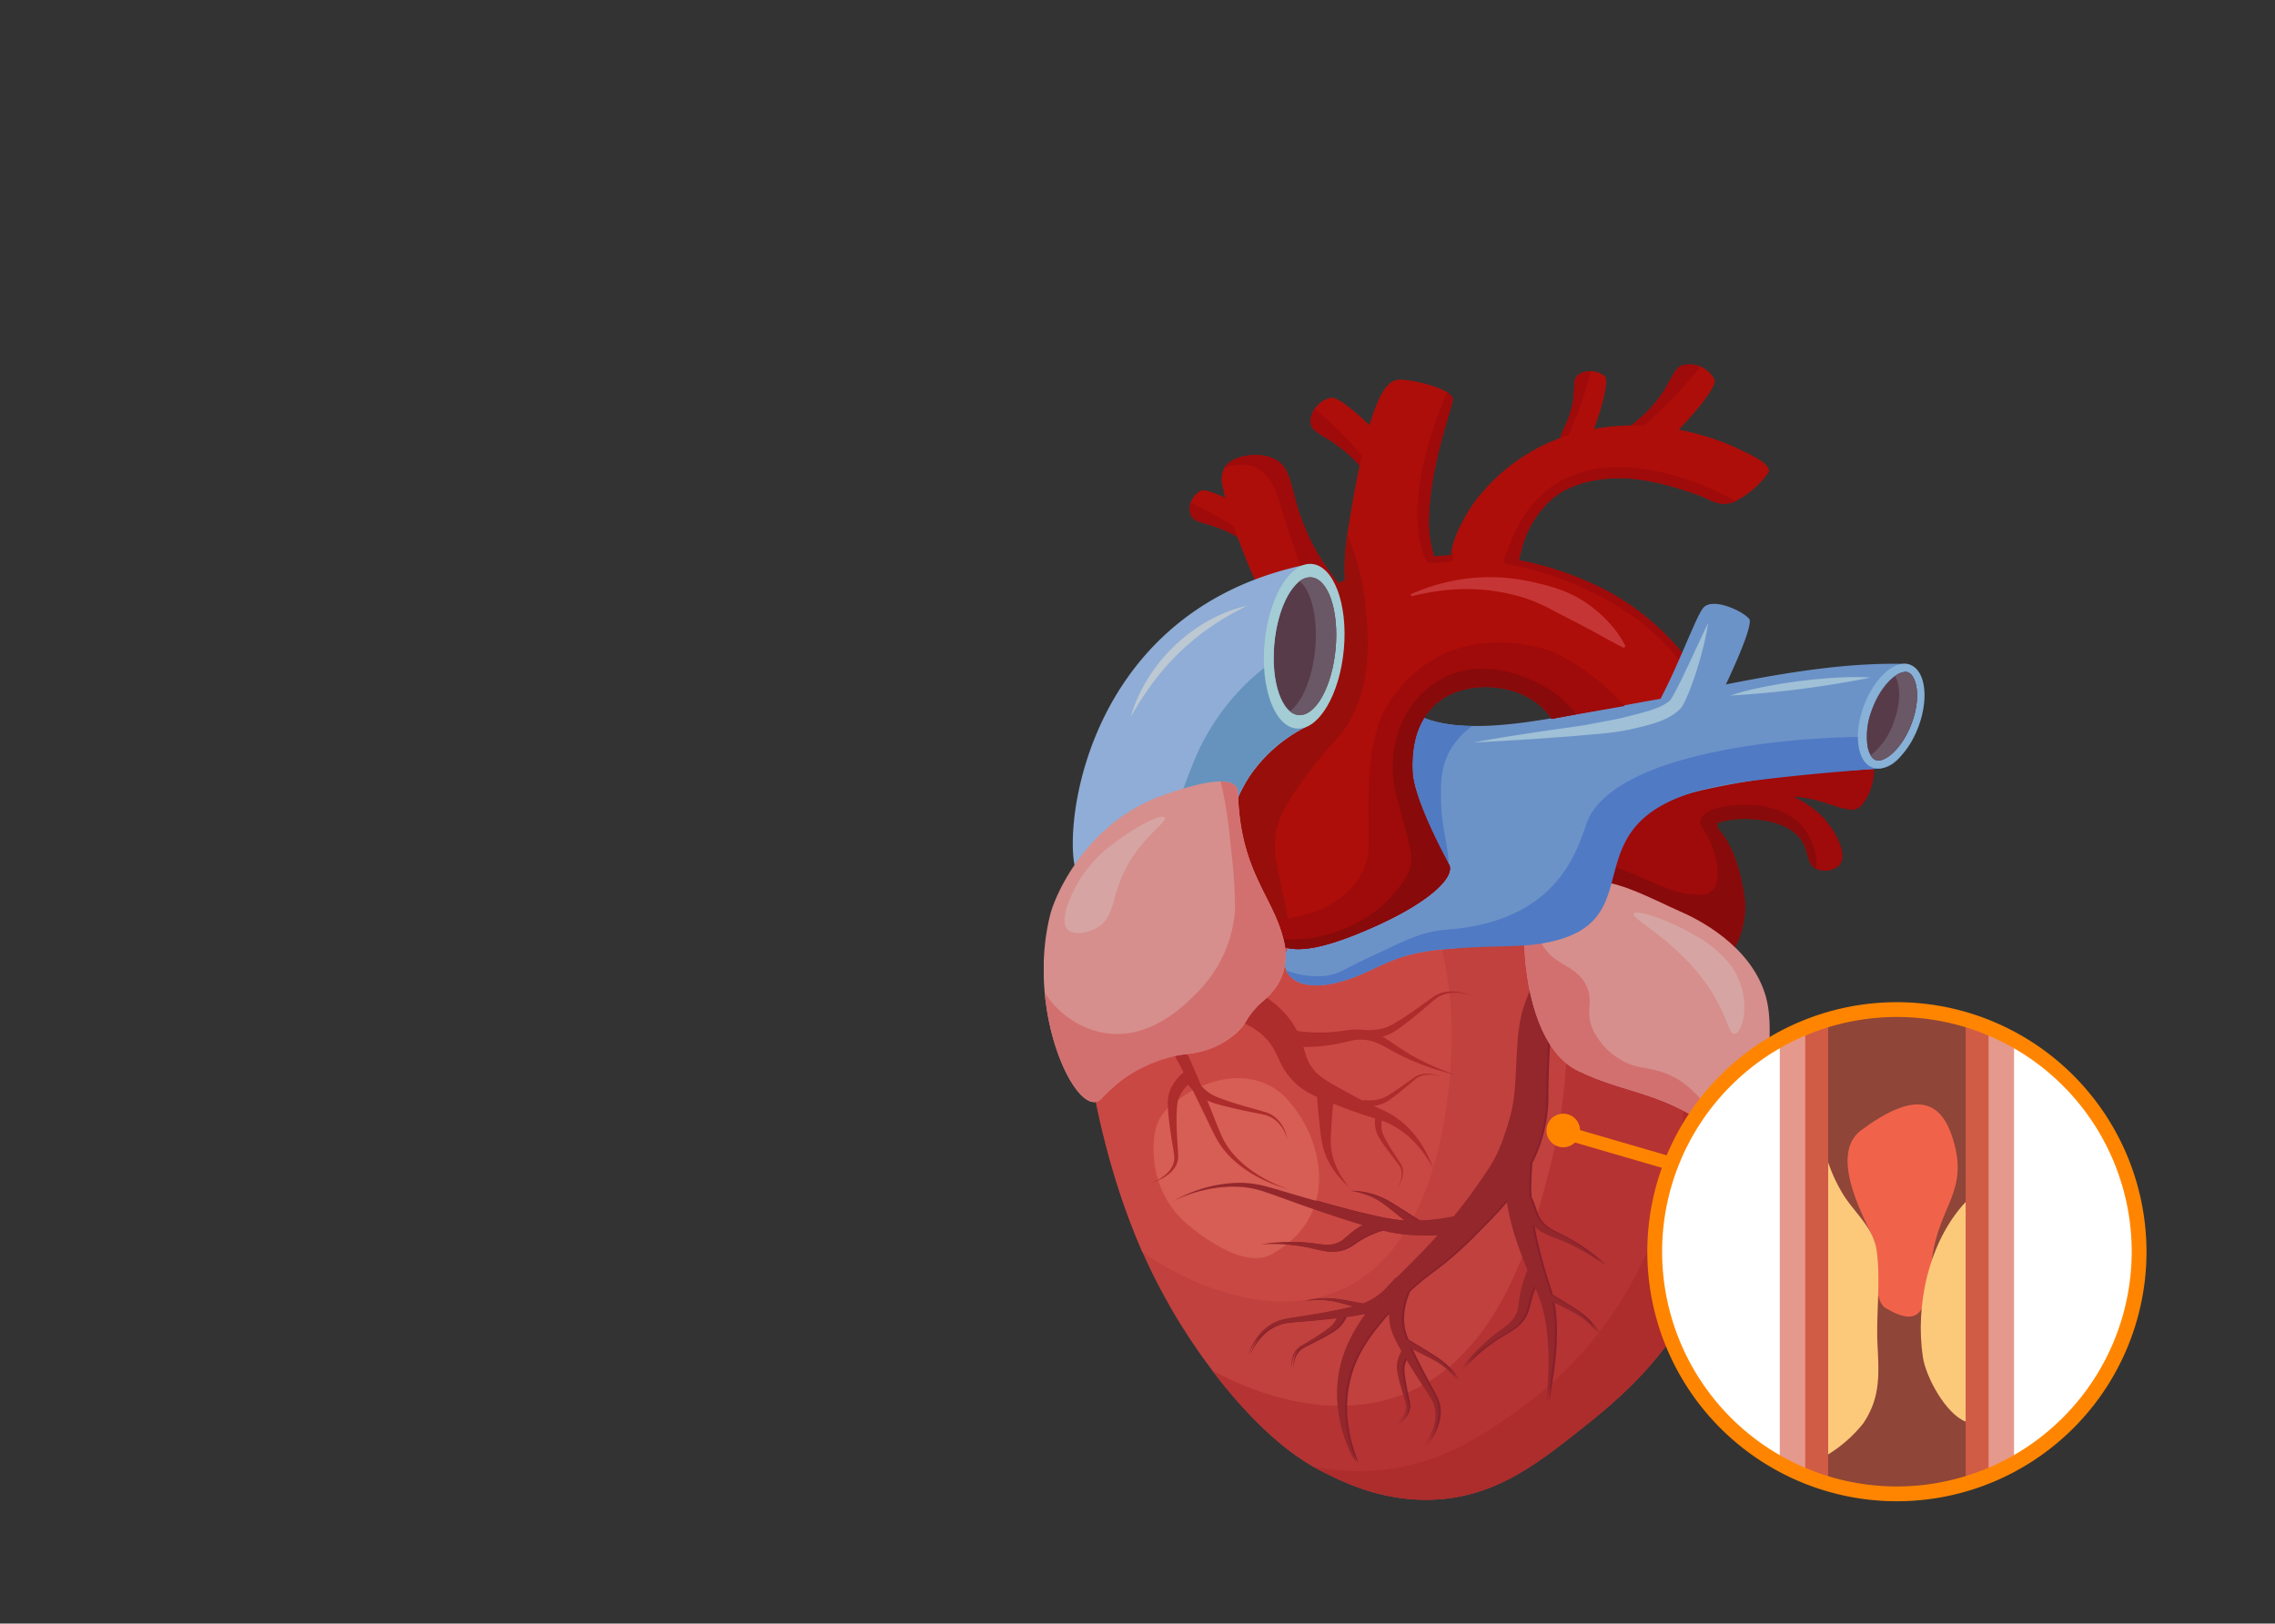 <svg xmlns="http://www.w3.org/2000/svg" xmlns:xlink="http://www.w3.org/1999/xlink" width="304" height="217" viewBox="0 0 304 217">
  <rect x="0" y="0" width="304" height="217" fill="#333333" stroke="none"/>
  <defs>
    <clipPath id="clip-path">
      <rect id="사각형_9655" data-name="사각형 9655" width="304" height="217" transform="translate(645 242)" fill="#fff" stroke="#707070" stroke-width="1"/>
    </clipPath>
    <clipPath id="clip-path-2">
      <rect id="사각형_8263" data-name="사각형 8263" width="147.37" height="168.32" fill="none"/>
    </clipPath>
    <clipPath id="clip-path-4">
      <rect id="사각형_8256" data-name="사각형 8256" width="117.706" height="151.771" fill="none"/>
    </clipPath>
    <clipPath id="clip-path-5">
      <path id="패스_17464" data-name="패스 17464" d="M193.7,236.977a32.363,32.363,0,1,0,32.363-32.363A32.363,32.363,0,0,0,193.7,236.977" transform="translate(-193.701 -204.614)" fill="none"/>
    </clipPath>
  </defs>
  <g id="마스크_그룹_13172" data-name="마스크 그룹 13172" transform="translate(-645 -242)" clip-path="url(#clip-path)">
    <rect id="사각형_2559" data-name="사각형 2559" width="253" height="130" transform="translate(674 314)" fill="none"/>
    <g id="그룹_15291" data-name="그룹 15291" transform="translate(784.459 290.68)">
      <g id="그룹_15290" data-name="그룹 15290" clip-path="url(#clip-path-2)">
        <g id="그룹_15285" data-name="그룹 15285">
          <g id="그룹_15284" data-name="그룹 15284" clip-path="url(#clip-path-2)">
            <g id="그룹_15283" data-name="그룹 15283" opacity="0.8">
              <g id="그룹_15282" data-name="그룹 15282">
                <g id="그룹_15281" data-name="그룹 15281" clip-path="url(#clip-path-4)">
                  <path id="패스_17389" data-name="패스 17389" d="M191.824.068c-1.565.357-1.454,1.926-3.576,4.666-2.548,3.289-4.831,3.767-4.63,5.517a2.878,2.878,0,0,0,2.377,2.4,2.444,2.444,0,0,0,1.524-.641c2.389-1.706,8.827-8.589,8.351-9.956A3.816,3.816,0,0,0,191.824.068" transform="translate(-106.206 0)" fill="#cc0500"/>
                  <path id="패스_17390" data-name="패스 17390" d="M184.887,10.97a2.745,2.745,0,0,1,.712-1.852c.658-.96,4.355-3.629,8.367-8.8a3.676,3.676,0,0,0-2.143-.246c-1.565.357-1.454,1.926-3.576,4.666-2.547,3.288-4.831,3.767-4.63,5.517a2.879,2.879,0,0,0,2.377,2.4,1.463,1.463,0,0,0,.161,0,2.51,2.51,0,0,1-1.268-1.682" transform="translate(-106.206 0)" fill="#ba0000"/>
                  <path id="패스_17391" data-name="패스 17391" d="M84.591,13.943c.172,1.448,1.911,1.569,4.621,3.848,3.252,2.736,3.457,4.843,5.407,4.908,1.281.043,2.768-.814,2.972-1.787a1.955,1.955,0,0,0-.49-1.451c-1.537-2.372-8.19-9.088-9.757-8.854a3.426,3.426,0,0,0-2.752,3.336" transform="translate(-48.924 -6.132)" fill="#cc0500"/>
                  <path id="패스_17392" data-name="패스 17392" d="M95.584,23.672a3.372,3.372,0,0,1-1.933-.9c-.961-.722-3.374-4.4-8.491-8.707a2.8,2.8,0,0,0-.57,1.88C84.762,17.4,86.5,17.517,89.21,19.8c3.252,2.736,3.457,4.843,5.407,4.908,1.281.043,2.768-.814,2.972-1.787a1.156,1.156,0,0,0,.019-.145,2.874,2.874,0,0,1-2.023.9" transform="translate(-48.923 -8.138)" fill="#ba0000"/>
                  <path id="패스_17393" data-name="패스 17393" d="M46.438,43.3c.516,1.134,1.95.863,4.73,2.131,3.337,1.522,4.05,3.18,5.641,2.821,1.045-.236,2.024-1.242,1.936-2.071-.043-.4-.333-.691-.773-1.068C56.115,43.522,49,39.505,47.794,40.026A2.7,2.7,0,0,0,46.438,43.3" transform="translate(-26.767 -23.126)" fill="#cc0500"/>
                  <path id="패스_17394" data-name="패스 17394" d="M57.322,49.523a2.973,2.973,0,0,1-1.793-.314c-.964-.38-3.867-2.839-9.118-5.236a2.3,2.3,0,0,0,.028,1.638c.515,1.133,1.951.863,4.73,2.131,3.337,1.522,4.049,3.18,5.641,2.82,1.046-.236,2.024-1.242,1.936-2.071a1,1,0,0,0-.022-.121,2.248,2.248,0,0,1-1.4,1.153" transform="translate(-26.767 -25.436)" fill="#ba0000"/>
                  <path id="패스_17395" data-name="패스 17395" d="M166.293,2.621c-.963.676-.358,1.732-.9,4.21-.656,2.974-2.076,3.931-1.347,5.087a2.407,2.407,0,0,0,2.455,1.013c.378-.132.583-.427.839-.861,1.079-1.835,3.218-8.363,2.429-9.179a3.052,3.052,0,0,0-3.471-.27" transform="translate(-94.772 -1.275)" fill="#cc0500"/>
                  <path id="패스_17396" data-name="패스 17396" d="M165.162,12.069a2.01,2.01,0,0,1-.131-1.477c.132-.844,1.793-3.705,2.827-8.386a2.725,2.725,0,0,0-1.566.416c-.963.676-.358,1.732-.905,4.21-.656,2.974-2.075,3.931-1.347,5.087a2.407,2.407,0,0,0,2.454,1.013,1.011,1.011,0,0,0,.11-.047,2.134,2.134,0,0,1-1.444-.817" transform="translate(-94.772 -1.276)" fill="#ba0000"/>
                  <path id="패스_17397" data-name="패스 17397" d="M73.49,50c.794-2.536-2.034-3.8-4.876-9.273-3.411-6.574-2.179-10.235-5.4-11.532-2.118-.852-5.255-.32-6.325,1.189a3.462,3.462,0,0,0-.263,2.735c.806,4.919,6.947,20.242,9.751,20.8,2.737.548,6.352-1.485,7.115-3.923" transform="translate(-32.673 -16.654)" fill="#cc0500"/>
                  <path id="패스_17398" data-name="패스 17398" d="M129.229,37.093c-.331-1.822,1.967-6.282,3.878-8.452a25.1,25.1,0,0,1,11.742-7.929c10.5-3.263,19.909.443,22.829,1.871,1.394.682,4.479,2.021,3.9,3.13a12.141,12.141,0,0,1-4.743,3.988c-2.072.554-2.764-.341-5.016-1.124-1.577-.549-6.135-2.133-10.148-2.118-.965,0-6.3.024-9.459,3.2-3.044,3.06-3.466,5.766-4.046,8.108-.733,2.96-8.515,1.654-8.938-.669" transform="translate(-74.734 -11.225)" fill="#cc0500"/>
                  <path id="패스_17399" data-name="패스 17399" d="M61.179,30.343a5.494,5.494,0,0,1,2.574,2.68c1.073,1.8,2.37,9.439,7.736,19.786A5.558,5.558,0,0,0,73.854,50c.794-2.536-2.034-3.8-4.876-9.273-3.411-6.574-2.179-10.234-5.4-11.532-2.118-.852-5.255-.321-6.325,1.189a2.04,2.04,0,0,0-.139.231,5.485,5.485,0,0,1,4.067-.274" transform="translate(-33.036 -16.654)" fill="#ba0000"/>
                  <path id="패스_17400" data-name="패스 17400" d="M198.04,122.78c-1.742-5.046-23.656-6.223-37.241,3.89-5.565,4.143-12.383,12.584-9.356,19.021,1.943,4.131,7.14,5.738,8.961,6.3,4.921,1.522,12.929,1.81,17.393-2.853a11.2,11.2,0,0,0,3.031-9.035c-.648-4.527-1.977-7.371-3.294-8.917a1.242,1.242,0,0,1-.322-1.056,12.14,12.14,0,0,1,2.562-.489c.455-.037,6.079-.429,8.433,2.5,1.393,1.732.726,3.49,2.24,4.161a2.913,2.913,0,0,0,3.031-.476c1.285-1.4-.508-4.807-2.5-6.776a13.8,13.8,0,0,0-3.628-2.41c3.762.191,5.893,1.735,8,1.735,1.674,0,3.167-4.219,2.693-5.592" transform="translate(-87.171 -68.832)" fill="#ba0000"/>
                  <path id="패스_17401" data-name="패스 17401" d="M180.6,139.681c-1.78.016-5.2.45-5.636,2.016-.21.749.435,1.132,1.173,2.7.989,2.1,1.768,5.542.33,6.819-.807.717-2.077.458-3.252.388-3.165-.188-11.941-5.765-19.151-6.111-2.777,3.892-4.407,8.375-2.625,12.164,1.943,4.131,7.139,5.738,8.96,6.3,4.921,1.522,12.929,1.81,17.393-2.853a11.2,11.2,0,0,0,3.031-9.035c-.648-4.527-1.977-7.371-3.294-8.917a1.242,1.242,0,0,1-.322-1.056,12.136,12.136,0,0,1,2.561-.489c.455-.037,6.08-.429,8.433,2.5,1.387,1.724.735,3.472,2.22,4.15a8.177,8.177,0,0,0-2.09-5.914c-2.577-2.706-6.761-2.668-7.732-2.659" transform="translate(-87.172 -80.798)" fill="#9e0000"/>
                  <path id="패스_17402" data-name="패스 17402" d="M12.5,179.059c-1.065,2.746-.242,6.48,1.405,13.949,1.9,8.612,4.981,21.9,15.461,35.824,7.208,9.578,12.775,12.627,14.758,13.632,2.735,1.386,7.97,4.038,14.758,3.8,8.4-.29,14.094-4.823,20.38-9.828,4.407-3.508,12.3-9.951,16.866-21.241a45.934,45.934,0,0,0,2.811-22.826c-.862-6.608-1.958-15.008-8.785-21.241-7.114-6.494-16.575-7.1-26.705-7.609-14.509-.733-45.344,1.088-50.95,15.534" transform="translate(-6.957 -94.512)" fill="#e34540"/>
                  <path id="패스_17403" data-name="패스 17403" d="M122.921,193.737c-.862-6.608-1.958-15.008-8.784-21.241-4.559-4.162-10.084-5.9-16.131-6.752a70.808,70.808,0,0,1,.7,37.076c-2.338,9.055-6.772,26.231-20.435,31-7.279,2.541-16.16,1.2-24.8-3.454,7.144,9.441,12.657,12.463,14.628,13.461,2.735,1.386,7.97,4.038,14.758,3.8,8.4-.29,14.094-4.823,20.38-9.828,4.406-3.508,12.3-9.951,16.866-21.241a45.925,45.925,0,0,0,2.811-22.826" transform="translate(-30.934 -95.874)" fill="#d63333"/>
                  <path id="패스_17404" data-name="패스 17404" d="M45.2,218.8c14.8-5.018,15.974-27.14,16.239-32.161A51.912,51.912,0,0,0,57.125,163.4c-15.7.08-39.737,3.082-44.621,15.668-1.065,2.745-.242,6.48,1.405,13.949a101.708,101.708,0,0,0,6.237,20.125,31.043,31.043,0,0,0,3.269,2.092c2.216,1.228,12.268,6.8,21.784,3.574" transform="translate(-6.957 -94.516)" fill="#f04d47"/>
                  <path id="패스_17405" data-name="패스 17405" d="M141.43,201.955c-.862-6.608-1.958-15.008-8.784-21.241q-.434-.4-.879-.763a61.887,61.887,0,0,1,1.863,6.976c1.1,5.385,3.656,18.73-2.773,33.948a51.735,51.735,0,0,1-17.823,22.87c-4.689,3.344-10.656,7.6-19.408,8.219a30.459,30.459,0,0,1-8.151-.532c.457.261.84.461,1.139.613,2.735,1.386,7.97,4.038,14.758,3.8,8.4-.29,14.094-4.823,20.38-9.828,4.406-3.508,12.3-9.951,16.866-21.241a45.925,45.925,0,0,0,2.811-22.826" transform="translate(-49.443 -104.093)" fill="#cc2b2b"/>
                  <path id="패스_17406" data-name="패스 17406" d="M91.483,220.7c.539.269,1.08.462,1.592.659s1.009.4,1.48.615a25.447,25.447,0,0,1,2.517,1.323c.716.427,1.292.817,1.69,1.1s.622.445.622.445-.2-.186-.572-.5-.9-.758-1.577-1.255a25.532,25.532,0,0,0-2.411-1.58c-.464-.266-.945-.524-1.449-.772s-1-.484-1.437-.76a4.246,4.246,0,0,1-1.092-.952,3.836,3.836,0,0,1-.653-1.2c-.153-.439-.306-.922-.484-1.364-.088-.224-.185-.448-.269-.637-.013-.03-.026-.056-.04-.085-.049-1.222-.019-2.246.018-2.988.028-.422.05-.754.065-.98s.03-.363.03-.363h-.068c.016-.033.033-.064.048-.1a19.688,19.688,0,0,0,2.161-9.273c.132-15.218,2.657-21.322,2.328-21.4-1.185-.279-4.014,5.922-5.271,9.511-1.548,4.419-.615,10.581-1.932,15.059-1.473,5.006-2.142,5.892-4.919,9.828-.848,1.2-1.7,2.3-2.542,3.327a26.256,26.256,0,0,1-4.146.557c-.207.011-.423.019-.643.026l-1.265-.815-.658-.422-.732-.46c-.51-.318-1.053-.662-1.631-.989-.146-.081-.291-.16-.444-.237-.137-.069-.3-.148-.448-.212-.3-.133-.6-.247-.888-.342a10.188,10.188,0,0,0-1.577-.384c-.228-.035-.436-.062-.618-.079s-.341-.026-.47-.037l-.4-.015.412.07c.131.028.29.054.472.1s.387.094.608.157a10.285,10.285,0,0,1,1.479.553c.262.121.525.259.784.411.133.079.246.149.384.239.122.081.249.169.371.258.494.36.983.755,1.444,1.122l.664.534.584.479.066.055c-.148-.007-.3-.012-.446-.023a26.8,26.8,0,0,1-3.282-.538c-2.311-.5-4.777-1.149-7.227-1.829-1.232-.341-2.445-.691-3.65-1.045s-2.38-.714-3.552-1.03a13.976,13.976,0,0,0-3.524-.56,17.583,17.583,0,0,0-3.169.258,18.853,18.853,0,0,0-4.43,1.375c-.5.225-.885.423-1.145.556l-.395.211.41-.188c.27-.118.664-.293,1.181-.487a18.84,18.84,0,0,1,4.45-1.1,17.064,17.064,0,0,1,3.063-.073,12.974,12.974,0,0,1,3.272.72c1.114.373,2.264.8,3.44,1.224s2.38.85,3.58,1.259c1.951.668,3.907,1.312,5.825,1.881-.083.049-.163.094-.248.148-.174.108-.342.219-.531.348-.163.115-.354.25-.537.393-.365.277-.729.6-1.073.894a3.4,3.4,0,0,1-1.138.661,3.831,3.831,0,0,1-1.386.2A15.609,15.609,0,0,1,60.573,222c-.546-.074-1.078-.127-1.6-.162a23.5,23.5,0,0,0-2.805-.016c-.812.043-1.479.118-1.943.18s-.726.1-.726.1.269-.016.742-.028,1.148-.019,1.961.022a23.826,23.826,0,0,1,2.769.3c.5.084,1.024.189,1.548.314a16.868,16.868,0,0,0,1.665.34,4.927,4.927,0,0,0,1.786-.073,4.572,4.572,0,0,0,1.519-.666c.424-.282.78-.535,1.144-.75.178-.108.349-.2.538-.306.165-.087.344-.178.508-.256a13.035,13.035,0,0,1,1.662-.657c.124-.039.232-.072.323-.1a22.524,22.524,0,0,0,2.281.462,27.1,27.1,0,0,0,3.291.207c.678,0,1.314-.019,1.91-.057-1.034,1.139-2.045,2.192-3.017,3.2-1.333,1.386-2.034,2.044-2.571,2.552l-.063-.056-.153.206c-.044.058-.1.131-.166.214-.352.342-.682.686-1.162,1.246a9.869,9.869,0,0,1-2.341,1.583c-.2.09-.416.171-.643.248l-.6-.12-.8-.153c-.555-.105-1.147-.221-1.761-.317-.154-.024-.306-.045-.465-.064-.141-.017-.311-.034-.457-.045-.3-.024-.595-.035-.871-.035a10.767,10.767,0,0,0-1.446.095c-.2.028-.38.057-.535.088s-.287.06-.4.083l-.333.083.365-.046c.118-.011.258-.029.426-.04s.355-.024.562-.031a11.646,11.646,0,0,1,1.443.046c.266.025.54.06.817.107.143.024.266.048.418.079.134.028.276.061.416.095.56.138,1.132.3,1.669.454l.3.085c-.528.133-1.082.257-1.646.376l-.082-.027s0,.019-.009.046c-.835.174-1.7.336-2.561.489-.757.134-1.508.256-2.258.374s-1.488.223-2.2.355a6.026,6.026,0,0,0-1.963.653,6.7,6.7,0,0,0-1.4,1.084,7.6,7.6,0,0,0-1.467,2.176c-.134.292-.222.532-.283.694l-.088.252.106-.241c.073-.155.178-.383.333-.659a7.372,7.372,0,0,1,1.609-2,6.6,6.6,0,0,1,1.437-.933,5.911,5.911,0,0,1,1.919-.476c.715-.079,1.475-.131,2.243-.2s1.553-.134,2.327-.214q.943-.1,1.874-.209c-.044.091-.093.185-.15.28a4.076,4.076,0,0,1-.443.618,5.017,5.017,0,0,1-.675.582c-.517.386-1.112.774-1.713,1.152-.3.191-.6.375-.908.557s-.6.357-.888.54a2.6,2.6,0,0,0-.72.628,2.864,2.864,0,0,0-.38.718,3.354,3.354,0,0,0-.176,1.208c0,.151.017.271.025.353s.015.126.015.126,0-.043-.005-.124,0-.2,0-.347a3.206,3.206,0,0,1,.275-1.157,2.788,2.788,0,0,1,.429-.659,2.564,2.564,0,0,1,.738-.543c.3-.159.617-.314.939-.477s.651-.33.972-.5c.647-.341,1.286-.691,1.862-1.053a5.667,5.667,0,0,0,.8-.583,4.655,4.655,0,0,0,1.021-1.452c.56-.077,1.114-.159,1.65-.253.406-.074.8-.153,1.192-.249a20.7,20.7,0,0,0-3.243,6.37c-2.038,7.205,1.757,13.51,1.933,13.474.158-.032-2.6-5.133-.923-11.333.97-3.587,3.038-6.115,5.334-8.718,0,.188,0,.38.008.58A8.62,8.62,0,0,0,70.9,233.4a10.219,10.219,0,0,0,.758,1.811c.2.392.419.788.644,1.186l-.043.073a4.712,4.712,0,0,0-.458,1.157,4.165,4.165,0,0,0-.117.817,4.7,4.7,0,0,0,.1.922c.121.624.3,1.279.483,1.934.092.326.192.655.291.975s.2.636.285.938a2.126,2.126,0,0,1,.092.855,2.624,2.624,0,0,1-.217.739A3.488,3.488,0,0,1,72,245.8c-.11.11-.206.191-.27.247l-.1.084.11-.078c.07-.052.174-.129.3-.232a3.784,3.784,0,0,0,.827-.963,2.782,2.782,0,0,0,.3-.749,2.2,2.2,0,0,0-.012-.9c-.056-.311-.131-.627-.2-.949s-.138-.646-.2-.974c-.126-.652-.239-1.306-.3-1.909a4.2,4.2,0,0,1-.018-.842,3.83,3.83,0,0,1,.175-.72,3.988,3.988,0,0,1,.217-.506q.467.788.962,1.578c.381.613.779,1.228,1.171,1.827s.789,1.186,1.137,1.755a4.626,4.626,0,0,1,.7,1.682,5.353,5.353,0,0,1,0,1.6,6.85,6.85,0,0,1-.857,2.351c-.157.275-.3.486-.4.63l-.154.219.175-.212c.11-.14.273-.344.457-.613a7.335,7.335,0,0,0,1.095-2.348,5.616,5.616,0,0,0,.154-1.658,4.717,4.717,0,0,0-.563-1.819c-.3-.6-.641-1.2-.972-1.819s-.664-1.238-.987-1.87c-.448-.874-.881-1.752-1.268-2.607l.2.1.635.309.713.355c.492.247,1.018.508,1.515.778.124.067.247.138.363.206s.233.142.352.218c.229.148.446.3.65.46a10.225,10.225,0,0,1,1.032.911c.137.141.26.271.363.389s.188.221.262.306l.214.27-.163-.275c-.058-.087-.121-.194-.207-.316s-.184-.26-.3-.41a8.99,8.99,0,0,0-.92-1.011c-.191-.181-.4-.365-.629-.545-.11-.088-.241-.187-.352-.267s-.247-.175-.372-.26c-.5-.335-1-.642-1.468-.932l-.674-.415-.613-.371-1.108-.67a8.73,8.73,0,0,1-.511-1.623,7.76,7.76,0,0,1-.077-1.538,8.732,8.732,0,0,1,.431-2.3c.09-.274.174-.488.229-.627l.1-.232-.055-.009c2.811-2.7,4.54-3.226,8.82-7.57,1.549-1.572,3.058-3.058,4.42-4.711.018.113.035.224.055.339.067.39.143.8.23,1.212q.068.308.137.626c.052.217.1.437.159.661.219.88.489,1.8.8,2.73s.672,1.877,1.035,2.819c.128.332.263.666.4,1l-.035.079a15.363,15.363,0,0,0-.669,1.906c-.056.2-.107.4-.161.631-.044.2-.1.435-.138.67-.087.463-.14.963-.2,1.42a3.7,3.7,0,0,1-.4,1.291,4.026,4.026,0,0,1-.884,1.114,15.891,15.891,0,0,1-1.261.981c-.446.325-.868.657-1.271.995a24.224,24.224,0,0,0-2.055,1.947c-.564.6-1,1.121-1.3,1.491s-.462.586-.462.586.186-.2.522-.539.825-.816,1.444-1.353a24.135,24.135,0,0,1,2.211-1.712c.42-.286.869-.573,1.333-.845a16.885,16.885,0,0,0,1.434-.908,5.083,5.083,0,0,0,1.255-1.3,4.892,4.892,0,0,0,.677-1.56c.127-.508.222-.946.348-1.362.06-.2.124-.395.194-.6.064-.181.136-.374.205-.547.038-.1.076-.181.114-.271l.215.477.154.334.151.354a13.236,13.236,0,0,1,.48,1.361,19.93,19.93,0,0,1,.6,2.8,34.466,34.466,0,0,1,.307,5.128c-.006,1.513-.094,2.776-.151,3.66l-.115,1.389.27-1.373c.156-.876.385-2.128.563-3.647a35.152,35.152,0,0,0,.272-5.237,20.868,20.868,0,0,0-.3-2.994c-.011-.06-.026-.122-.037-.183l.582.284.712.354c.492.247,1.018.507,1.515.778.124.067.247.138.363.206s.233.142.351.218c.229.148.447.3.65.46a10.176,10.176,0,0,1,1.032.911c.137.141.26.271.363.389s.188.221.262.306l.214.27-.163-.275c-.058-.087-.121-.194-.207-.316s-.184-.26-.3-.41a9.034,9.034,0,0,0-.92-1.011c-.191-.181-.4-.365-.629-.545-.11-.088-.241-.187-.351-.268s-.247-.175-.372-.26c-.5-.335-1-.642-1.468-.932l-.673-.415-.613-.371-.569-.344c-.035-.132-.065-.264-.1-.395l-.11-.365-.127-.381-.234-.721c-.306-.962-.585-1.928-.836-2.885s-.5-1.91-.7-2.819c-.14-.64-.25-1.257-.346-1.861.071.084.143.168.218.243a5.4,5.4,0,0,0,1.5,1.077" transform="translate(-24.206 -104.475)" fill="#9c1c29"/>
                  <path id="패스_17407" data-name="패스 17407" d="M36.893,230.232c-2.034,1.782-2.169,4.487-2.018,6.552a12.828,12.828,0,0,0,5.193,9.688c.306.234,6.648,5.566,10.5,3.45,9.407-5.165,6.952-15.581,2.014-20.857-3.748-4.006-10.365-3.5-15.689,1.167" transform="translate(-20.147 -130.942)" fill="#ff695c"/>
                  <path id="패스_17408" data-name="패스 17408" d="M86.241,136.641c3.578-1.471,5.481-3.045,11.66-3.53,7.672-.6,10.654-2.456,14.618-2.6.67-.025,7.346-2.62,8.978-13.714.164-1.112,3.506-3.93,16.635-6.086,7.814-1.283,14.783-1.5,17.765-1.738,4.431-.357,5.761-8.855,3.544-11.411-1.191-1.373,1.32-2.524.111-2.559-14.556-.416-29.41,4.37-49,7.5C93.425,105.231,93.79,100,89.6,100.174a7.646,7.646,0,0,0-4.48,1.427c-1.993,1.565-3.147,4.533-2.108,6.658,1.4,2.856,5.544,1.724,10.014,5.707,1.361,1.212,3.606,5.177,5.359,7.926.765,1.2-5.514,4.678-9.312,6.578-1.086.543-2.673,1.152-6.061,2.853-2.412,1.212-3.259-1.912-3.922-1.327-5.5,4.85-2.463,10.6,7.147,6.647" transform="translate(-44.175 -54.938)" fill="#7aabed"/>
                  <path id="패스_17409" data-name="패스 17409" d="M107.484,113.02a10.516,10.516,0,0,1,2.564-2.6c-8.1-.119-8.6-3.244-11.856-3.111a7.646,7.646,0,0,0-4.48,1.427c-1.993,1.565-3.147,4.534-2.108,6.658,1.4,2.856,5.544,1.724,10.014,5.707,1.335,1.189,3.52,5.023,5.256,7.763-.039-2.287-.919-4.984-.994-8.019-.066-2.684-.13-5.262,1.6-7.819" transform="translate(-52.763 -62.067)" fill="#578ce5"/>
                  <path id="패스_17410" data-name="패스 17410" d="M104.714,31.5a40.62,40.62,0,0,0-19.607-2.971,15.928,15.928,0,0,1-.685-5.431c.287-7.268,3.08-14.307,3.18-15.517.127-1.545-6.079-2.89-7.4-2.672-1.648.273-3.821,2.5-6.588,19.973a31.162,31.162,0,0,0-.429,6.816A27.514,27.514,0,0,0,64.305,38c-4.45,4.8-5.526,9.863-6.325,12.84C54.467,63.926,60.641,78.4,63.67,80.019c1.643,1.095,4.181,2.173,13.716-2.139,7.379-3.336,10.41-6.538,9.758-8.1,0,0-4.737-8.531-4.92-12.442-.573-12.285,10.5-12.641,15.109-10.145a8.578,8.578,0,0,1,3.469,3.033c16.587-3.121,14.46-2.614,16.3-3.033l4.615-1.056c-1.527-2.195-6.269-10.384-17-14.637" transform="translate(-32.931 -2.824)" fill="#cc0500"/>
                  <path id="패스_17411" data-name="패스 17411" d="M65.1,103.031c-1.053-5.129-1.971-7.565-.528-11.2a28.739,28.739,0,0,1,3.96-6.194c1.906-2.552,3.144-3.775,3.96-4.765,4.614-5.589,3.829-13.427,3.433-17.391a32.614,32.614,0,0,0-2.419-9.42,29.694,29.694,0,0,0-.32,6.079,27.522,27.522,0,0,0-8.883,6.3c-4.449,4.8-5.525,9.863-6.324,12.839-3.514,13.091,2.661,27.564,5.69,29.184a5.277,5.277,0,0,0,2.095.876,27.328,27.328,0,0,0-.664-6.314" transform="translate(-32.93 -31.273)" fill="#b20500"/>
                  <path id="패스_17412" data-name="패스 17412" d="M107.289,89.595c-1.822-.776-14.487-4.957-22.166,6.678-4.043,6.126-2.2,17.972-2.835,20.565-1.981,8.139-11.91,8.6-14.9,8.587a7.544,7.544,0,0,0,2.331,2.807c1.642,1.1,4.181,2.173,13.716-2.139,7.379-3.336,10.41-6.538,9.758-8.1,0,0-4.737-8.531-4.919-12.442-.573-12.285,10.5-12.641,15.11-10.145a8.579,8.579,0,0,1,3.469,3.033c2.47-.465,8.065-1.409,9.78-1.728a30.788,30.788,0,0,0-9.346-7.112" transform="translate(-38.982 -51.036)" fill="#ba0000"/>
                  <path id="패스_17413" data-name="패스 17413" d="M109.048,99.507c-.77-.516-7.127-4.634-13.466-2.144a12.267,12.267,0,0,0-6.6,6.67,15.254,15.254,0,0,0-.528,9.768c.108.411.611,2.244,1.32,5,.538,2.091.74,2.944.528,4.05a8.893,8.893,0,0,1-2.112,3.574c-4.185,5.2-10.766,6.091-11.618,6.194a18.935,18.935,0,0,1-5.29-.108,3.138,3.138,0,0,0,.691.543c1.642,1.1,4.181,2.173,13.716-2.138,7.379-3.337,10.41-6.538,9.758-8.1,0,0-4.737-8.531-4.919-12.442-.573-12.284,10.5-12.641,15.11-10.145a8.578,8.578,0,0,1,3.469,3.033l3.306-.62a14.2,14.2,0,0,0-3.364-3.132" transform="translate(-41.232 -55.86)" fill="#9e0000"/>
                  <path id="패스_17414" data-name="패스 17414" d="M39.92,63.713c-30.978,6.81-32.267,39.027-29.914,41.412,1.591,1.613,5.512.638,13.353-1.311,2.459-.611,5.309-1.444,6.264-3,.746-1.219.1-3.974,3.2-8.866a20.035,20.035,0,0,1,7.388-6.561c4.213-1.974-.431-4.256-.183-4.881,1.639-4.138,2.673-11.114-1.074-14.6-.363-.339,3-2.635.969-2.189" transform="translate(-5.344 -36.821)" fill="#a6ccff"/>
                  <path id="패스_17415" data-name="패스 17415" d="M57.084,93.859a21.544,21.544,0,0,0,1.477-7.112,30.673,30.673,0,0,0-16.4,17.322,47.5,47.5,0,0,0-3.434,13.522l1.69-.419c2.459-.611,5.309-1.444,6.264-3,.747-1.22.1-3.975,3.2-8.866a20.026,20.026,0,0,1,7.388-6.561c4.213-1.975-.43-4.256-.183-4.881" transform="translate(-22.402 -50.179)" fill="#73abe0"/>
                  <path id="패스_17416" data-name="패스 17416" d="M123.3,180.621c-1.185-.278-4.014,5.923-5.271,9.511-1.548,4.419-.615,10.581-1.932,15.059-1.472,5.006-2.142,5.892-4.919,9.828a74.587,74.587,0,0,1-7.73,9.035c-2.712,2.82-2.816,2.63-4.217,4.28-1.661,1.956-4.463,5.255-5.622,9.352-2.037,7.2,1.757,13.51,1.933,13.474.157-.032-2.6-5.133-.923-11.334,1.054-3.9,3.4-6.542,5.93-9.392,4.075-4.593,5.533-4.294,10.672-9.511,2.911-2.953,5.688-5.6,7.59-9.63a19.687,19.687,0,0,0,2.161-9.273c.132-15.217,2.657-21.322,2.328-21.4" transform="translate(-53.8 -104.475)" fill="#ab242b"/>
                  <path id="패스_17417" data-name="패스 17417" d="M109.98,293.438l-.075.239c-.051.169-.12.408-.19.715a9.442,9.442,0,0,0-.234,2.56,8.619,8.619,0,0,0,.253,1.708,10.221,10.221,0,0,0,.759,1.811c.617,1.2,1.361,2.439,2.13,3.671.382.612.779,1.228,1.171,1.827s.789,1.186,1.137,1.755a4.62,4.62,0,0,1,.7,1.682,5.367,5.367,0,0,1,0,1.6,6.832,6.832,0,0,1-.857,2.351c-.157.275-.3.486-.4.63l-.154.219.175-.212c.11-.14.273-.344.457-.613a7.344,7.344,0,0,0,1.095-2.348,5.6,5.6,0,0,0,.154-1.658,4.725,4.725,0,0,0-.564-1.819c-.3-.6-.641-1.2-.972-1.819s-.665-1.238-.987-1.87c-.644-1.255-1.262-2.52-1.745-3.709a9.051,9.051,0,0,1-.539-1.693,7.794,7.794,0,0,1-.077-1.538,8.713,8.713,0,0,1,.431-2.3c.09-.274.173-.488.229-.627l.1-.232Z" transform="translate(-63.323 -169.739)" fill="#ab242b"/>
                  <path id="패스_17418" data-name="패스 17418" d="M44.825,226.081l.1.148c.071.1.172.249.312.427a7.56,7.56,0,0,0,1.33,1.324,7.319,7.319,0,0,0,1.08.7,8.9,8.9,0,0,0,1.379.514c.97.289,2.02.537,3.078.77.526.117,1.061.227,1.584.332s1.042.2,1.528.314a4.015,4.015,0,0,1,1.278.481,4.419,4.419,0,0,1,.9.758,4.952,4.952,0,0,1,.915,1.51c.08.2.13.368.165.481l.05.175-.036-.18c-.027-.117-.064-.289-.128-.5a5.106,5.106,0,0,0-.8-1.617,4.488,4.488,0,0,0-.86-.859,4.087,4.087,0,0,0-1.29-.606c-.481-.148-.981-.279-1.486-.42s-1.012-.284-1.521-.437c-1.012-.3-2.018-.621-2.916-.964a7.906,7.906,0,0,1-1.209-.558,6.565,6.565,0,0,1-.9-.7,6.764,6.764,0,0,1-1.089-1.291c-.111-.172-.192-.312-.244-.4l-.085-.154Z" transform="translate(-25.929 -130.337)" fill="#cc2b2b"/>
                  <path id="패스_17419" data-name="패스 17419" d="M146.747,42.943c-.453,1.187-1.228,2.54-.4,2.68a42.522,42.522,0,0,1,17.724,7.593,31.029,31.029,0,0,1,7.975,9.253l1.177-.269c-1.527-2.194-6.27-10.384-17-14.637a43.494,43.494,0,0,0-8.267-2.477,14.133,14.133,0,0,1,3.964-7.767c3.155-3.173,8.493-3.193,9.458-3.2,4.014-.015,8.571,1.569,10.149,2.118,2.251.783,2.943,1.678,5.015,1.124a2.511,2.511,0,0,0,.376-.145c-4.385-2.6-23.651-11.363-30.175,5.722" transform="translate(-84.443 -18.891)" fill="#ba0000"/>
                  <path id="패스_17420" data-name="패스 17420" d="M100.1,205.233l.191.008c.135.005.325.01.567.006a8.866,8.866,0,0,0,1.959-.254,7.829,7.829,0,0,0,1.244-.419,8.519,8.519,0,0,0,1.244-.745c.808-.564,1.623-1.211,2.428-1.872.4-.328.8-.666,1.191-1s.769-.666,1.143-.967a3.84,3.84,0,0,1,1.156-.687,5,5,0,0,1,1.2-.25,6.214,6.214,0,0,1,1.9.159c.231.054.412.109.535.145l.189.06-.186-.074c-.122-.046-.3-.114-.531-.185a6.509,6.509,0,0,0-1.934-.306,5.235,5.235,0,0,0-1.269.163,4.075,4.075,0,0,0-1.279.626c-.405.277-.8.578-1.217.876s-.827.6-1.252.893c-.844.588-1.7,1.163-2.516,1.642a7.825,7.825,0,0,1-1.189.592,7.169,7.169,0,0,1-1.143.285,8.149,8.149,0,0,1-1.8.093c-.22-.013-.394-.031-.507-.043l-.189-.023Z" transform="translate(-57.867 -115.027)" fill="#cc2b2b"/>
                  <path id="패스_17421" data-name="패스 17421" d="M101.35,229.341l.132.006c.093,0,.223.007.39,0a6.058,6.058,0,0,0,1.348-.175,5.327,5.327,0,0,0,.856-.288,5.852,5.852,0,0,0,.856-.512c.555-.388,1.116-.833,1.671-1.288.275-.226.551-.459.819-.687s.529-.459.786-.666a2.652,2.652,0,0,1,.8-.473,3.442,3.442,0,0,1,.825-.172,4.285,4.285,0,0,1,1.306.11c.159.037.283.075.368.1l.129.041-.128-.051c-.083-.032-.207-.078-.366-.127a4.474,4.474,0,0,0-1.33-.21,3.615,3.615,0,0,0-.873.112,2.8,2.8,0,0,0-.88.431c-.279.19-.553.4-.837.6s-.57.411-.861.615c-.581.4-1.169.8-1.731,1.129a5.419,5.419,0,0,1-.818.407,4.926,4.926,0,0,1-.787.2,5.629,5.629,0,0,1-1.235.064c-.151-.008-.271-.021-.349-.03l-.13-.016Z" transform="translate(-58.6 -130.124)" fill="#cc2b2b"/>
                  <path id="패스_17422" data-name="패스 17422" d="M112.717,312.134l-.067.1c-.046.073-.111.175-.186.309a4.7,4.7,0,0,0-.457,1.157,4.132,4.132,0,0,0-.117.818,4.733,4.733,0,0,0,.1.922c.121.624.3,1.279.483,1.934.092.326.192.655.291.975s.2.637.285.938a2.127,2.127,0,0,1,.092.855,2.611,2.611,0,0,1-.217.739,3.488,3.488,0,0,1-.717.991c-.11.11-.206.191-.269.247l-.1.084.11-.079c.07-.052.173-.129.3-.232a3.784,3.784,0,0,0,.827-.963,2.781,2.781,0,0,0,.3-.749,2.2,2.2,0,0,0-.012-.9c-.056-.311-.131-.627-.2-.949s-.138-.646-.2-.974c-.126-.652-.239-1.306-.3-1.909a4.2,4.2,0,0,1-.018-.842,3.8,3.8,0,0,1,.175-.72,4.35,4.35,0,0,1,.514-1.015c.079-.117.147-.206.192-.264l.076-.1Z" transform="translate(-64.693 -180.554)" fill="#ab242b"/>
                  <path id="패스_17423" data-name="패스 17423" d="M85.946,299.87l-.033.115c-.024.081-.06.194-.113.337a4.764,4.764,0,0,1-.588,1.108,4.614,4.614,0,0,1-.562.65,5.677,5.677,0,0,1-.8.583c-.576.362-1.215.711-1.862,1.053-.322.17-.651.338-.973.5s-.643.318-.939.477a2.569,2.569,0,0,0-.738.543,2.8,2.8,0,0,0-.429.659,3.206,3.206,0,0,0-.275,1.157c-.008.148-.006.266,0,.346s.005.124.005.124-.005-.043-.016-.125-.021-.2-.025-.353a3.352,3.352,0,0,1,.176-1.208,2.845,2.845,0,0,1,.38-.718,2.6,2.6,0,0,1,.719-.629c.285-.183.586-.358.888-.54s.606-.367.908-.558c.6-.378,1.2-.766,1.713-1.152a5,5,0,0,0,.676-.582,4.123,4.123,0,0,0,.443-.619A4.308,4.308,0,0,0,84.938,300c.036-.132.059-.239.073-.309l.023-.116Z" transform="translate(-45.464 -173.286)" fill="#ab242b"/>
                  <path id="패스_17424" data-name="패스 17424" d="M105.149,237.781l-.026.117c-.017.082-.04.2-.06.347a4.5,4.5,0,0,0,0,1.229,4.171,4.171,0,0,0,.193.806,4.96,4.96,0,0,0,.438.838c.345.552.752,1.117,1.171,1.677.208.279.424.559.636.831s.427.538.617.8a2.261,2.261,0,0,1,.4.778,2.584,2.584,0,0,1,.069.762,3.232,3.232,0,0,1-.309,1.15c-.064.137-.123.242-.163.314l-.064.11.075-.107c.046-.07.116-.173.192-.308a3.449,3.449,0,0,0,.422-1.157,2.658,2.658,0,0,0,0-.8,2.3,2.3,0,0,0-.346-.848c-.169-.276-.356-.552-.54-.834s-.369-.567-.55-.858c-.36-.576-.709-1.158-.989-1.708a4.429,4.429,0,0,1-.328-.789,3.731,3.731,0,0,1-.1-.731,4.129,4.129,0,0,1,.108-1.112c.031-.134.062-.239.083-.307l.035-.114Z" transform="translate(-60.748 -137.544)" fill="#cc2b2b"/>
                  <path id="패스_17425" data-name="패스 17425" d="M38.6,224.179l-.151.126c-.1.09-.25.217-.424.388a6.187,6.187,0,0,0-1.158,1.557,5.213,5.213,0,0,0-.445,1.19,6.223,6.223,0,0,0-.078,1.444c.04,1,.168,2.072.319,3.148.074.535.16,1.078.247,1.607s.184,1.055.248,1.549a2.816,2.816,0,0,1-.079,1.338,3.384,3.384,0,0,1-.6,1.027,5.174,5.174,0,0,1-1.58,1.191c-.23.118-.426.2-.557.257l-.207.083.22-.071c.142-.049.35-.119.6-.224a5.849,5.849,0,0,0,1.771-1.1,3.694,3.694,0,0,0,.752-1.007,2.847,2.847,0,0,0,.237-1.377c-.013-.5-.058-1.01-.091-1.529s-.064-1.042-.083-1.567a29.559,29.559,0,0,1,.005-3.029,5.472,5.472,0,0,1,.21-1.287,4.818,4.818,0,0,1,.522-1.016,6,6,0,0,1,1.219-1.317c.176-.142.325-.249.422-.317l.165-.113Z" transform="translate(-19.744 -129.676)" fill="#cc2b2b"/>
                  <path id="패스_17426" data-name="패스 17426" d="M85.988,290.854l-.172.195c-.122.136-.3.326-.53.558a11.31,11.31,0,0,1-2.163,1.67,10.917,10.917,0,0,1-1.682.816,13.081,13.081,0,0,1-2.072.507c-1.441.253-2.989.434-4.546.594-.774.08-1.56.15-2.327.214s-1.528.118-2.243.2a5.905,5.905,0,0,0-1.919.476,6.6,6.6,0,0,0-1.437.933,7.388,7.388,0,0,0-1.609,2c-.155.276-.26.5-.333.659l-.107.241.088-.252c.061-.162.149-.4.282-.694a7.593,7.593,0,0,1,1.468-2.176,6.716,6.716,0,0,1,1.4-1.084,6.043,6.043,0,0,1,1.963-.653c.715-.133,1.456-.237,2.2-.355s1.5-.24,2.258-.374c1.5-.265,3-.554,4.354-.9a11.656,11.656,0,0,0,1.836-.6,9.7,9.7,0,0,0,1.426-.845,10.122,10.122,0,0,0,1.814-1.663c.193-.226.336-.413.429-.535l.152-.206Z" transform="translate(-37.512 -167.51)" fill="#ab242b"/>
                  <path id="패스_17427" data-name="패스 17427" d="M55.814,194.771l.415.151.508.186.792.31c.289.119.59.258.925.406.33.167.69.326,1.064.538a16.331,16.331,0,0,1,2.416,1.57,12.574,12.574,0,0,1,2.382,2.448,10.378,10.378,0,0,1,.928,1.544,9.359,9.359,0,0,1,.384.866c.11.282.205.563.292.837.172.546.3,1.046.454,1.485a5.6,5.6,0,0,0,.952,1.774,6.175,6.175,0,0,0,.473.532,7.235,7.235,0,0,0,1.185.915c.935.6,2.012,1.175,3.052,1.746s2.052,1.1,3.068,1.582l1.525.7a11.212,11.212,0,0,1,1.5.81l.341.232.309.227c.216.163.414.325.6.487a12.282,12.282,0,0,1,1.026,1,13.311,13.311,0,0,1,1.464,1.942,15.585,15.585,0,0,1,.869,1.607c.212.455.363.817.457,1.067l.148.381-.2-.358c-.13-.234-.336-.572-.612-.992a16.059,16.059,0,0,0-1.085-1.451,13.254,13.254,0,0,0-1.666-1.659,12,12,0,0,0-1.082-.8c-.2-.126-.4-.25-.6-.363-.1-.058-.22-.12-.33-.181l-.322-.161a10.136,10.136,0,0,0-1.415-.537l-1.63-.505c-1.117-.36-2.268-.785-3.394-1.222s-2.276-.865-3.466-1.421a10.452,10.452,0,0,1-1.816-1.056,9.466,9.466,0,0,1-.8-.674,9.147,9.147,0,0,1-.717-.755,9.038,9.038,0,0,1-1.121-1.685c-.294-.564-.516-1.084-.735-1.525-.109-.22-.218-.427-.328-.62s-.231-.384-.333-.521a7.123,7.123,0,0,0-.8-.969,8.788,8.788,0,0,0-1.826-1.4,11.919,11.919,0,0,0-1.868-.876c-.288-.118-.585-.2-.841-.294-.27-.077-.52-.156-.737-.213l-.567-.142-.509-.115-.434-.1Z" transform="translate(-31.299 -112.665)" fill="#cc2b2b"/>
                  <path id="패스_17428" data-name="패스 17428" d="M161.294,164.812c1.049-2.283,9.357,2.193,11.773,3.221,2.275.968,9.668,4.534,11.62,11.493,1.9,6.779-2.02,22.208-4.675,19.775-7.919-7.258-13.456-6.465-20.515-9.938-6.273-3.087-7.225-14.766-7.055-17.539.268-4.381,6.788-2.521,8.852-7.012" transform="translate(-88.169 -94.965)" fill="#ffa6a3"/>
                  <path id="패스_17429" data-name="패스 17429" d="M171.107,196.861c-2.375-.873-3.794-.492-6-1.865a9.182,9.182,0,0,1-3.541-3.93c-1.108-2.528.137-3.582-.826-5.748-1.045-2.353-3.208-2.671-4.851-4.211a7.037,7.037,0,0,1-2.079-4.529A2.941,2.941,0,0,0,152.442,179c-.17,2.773.782,14.452,7.055,17.539,7.058,3.474,12.6,2.68,20.516,9.938a.964.964,0,0,0,.4.23,22.268,22.268,0,0,0-3.159-4.879c-1.854-2.171-3.376-3.952-6.142-4.969" transform="translate(-88.169 -102.141)" fill="#fa8080"/>
                  <path id="패스_17430" data-name="패스 17430" d="M117.4,128.916c-1.278,2.44-2.7,13.829-19.068,15.009-3.608.26-6.431,1.928-10.034,3.573-3.818,1.744-4.392,2.461-6.337,2.62a11.389,11.389,0,0,1-5.016-.725c.888,2.038,4.215,2.893,9.632.665,3.578-1.471,5.481-3.045,11.659-3.53,7.673-.6,10.15-.129,14-.978,15.109-3.329,0-18.064,26.226-21.426,7.864-1.008,14.784-1.5,17.765-1.738,1.419-.115,1.534-2.727,2.3-4.049-5.449-.657-35.686.18-41.135,10.578" transform="translate(-44.506 -68.355)" fill="#578ce8"/>
                  <path id="패스_17431" data-name="패스 17431" d="M265.176,102.74c-1.1,3.173-3.133,5.137-4.388,5.137a.925.925,0,0,1-.263-.036c-.535-.157-.961-.877-1.139-1.928a9.978,9.978,0,0,1,.551-4.708c1.1-3.173,3.132-5.138,4.388-5.138a.94.94,0,0,1,.263.036c1.068.313,1.829,3.054.589,6.636m-.228-7.678c-2.073-.607-4.823,2-6.144,5.812s-.712,7.4,1.361,8.009,4.823-1.995,6.144-5.811.712-7.4-1.361-8.009" transform="translate(-149.301 -54.938)" fill="#9cd1ff"/>
                  <path id="패스_17432" data-name="패스 17432" d="M262.465,109.4a.977.977,0,0,1-.271-.036c-.551-.157-.99-.879-1.174-1.932a9.746,9.746,0,0,1,.567-4.716c1.131-3.179,3.227-5.147,4.52-5.147a.98.98,0,0,1,.271.036c1.1.313,1.884,3.059.607,6.648-1.131,3.179-3.227,5.147-4.52,5.147" transform="translate(-150.933 -56.438)" fill="#786173"/>
                  <path id="패스_17433" data-name="패스 17433" d="M81.283,265.82l-.454.1c-.321.067-.774.157-1.357.254a29.583,29.583,0,0,1-4.893.393,27.188,27.188,0,0,1-3.291-.208,28.714,28.714,0,0,1-3.524-.785c-2.345-.652-4.768-1.449-7.179-2.275-1.2-.409-2.407-.837-3.58-1.259s-2.327-.852-3.441-1.224a12.953,12.953,0,0,0-3.272-.721,17.025,17.025,0,0,0-3.063.074,18.832,18.832,0,0,0-4.45,1.1c-.517.194-.911.37-1.181.488l-.41.188.395-.212c.26-.133.642-.331,1.145-.556a18.841,18.841,0,0,1,4.43-1.375,17.569,17.569,0,0,1,3.168-.258,13.969,13.969,0,0,1,3.524.56c1.172.317,2.349.679,3.553,1.031s2.418.7,3.65,1.045c2.45.68,4.916,1.33,7.227,1.829a26.878,26.878,0,0,0,3.281.538,24.831,24.831,0,0,0,2.954.013,26.553,26.553,0,0,0,4.383-.608c.519-.117.924-.224,1.187-.295l.438-.122Z" transform="translate(-23.825 -150.131)" fill="#ab242b"/>
                  <path id="패스_17434" data-name="패스 17434" d="M20.288,191.185l.382.242c.268.173.643.419,1.11.749a25.846,25.846,0,0,1,3.568,3.046,22.577,22.577,0,0,1,2.009,2.362,23.031,23.031,0,0,1,1.682,2.9c1.013,2.017,1.957,4.182,2.869,6.358.455,1.082.9,2.181,1.327,3.254s.835,2.136,1.264,3.136a10.437,10.437,0,0,0,1.57,2.688,14.62,14.62,0,0,0,2.091,2.021,17.674,17.674,0,0,0,3.863,2.278c.5.221.911.371,1.188.476l.427.152-.437-.127c-.284-.087-.7-.214-1.221-.405a18.159,18.159,0,0,1-4.076-2.082,15.379,15.379,0,0,1-2.314-1.97,11.344,11.344,0,0,1-1.87-2.752c-.514-1-.993-2.037-1.5-3.084s-1.017-2.1-1.551-3.159c-1.059-2.106-2.152-4.2-3.27-6.095a21.743,21.743,0,0,0-1.728-2.574,20.949,20.949,0,0,0-1.946-2,23.8,23.8,0,0,0-3.41-2.559c-.441-.273-.8-.476-1.031-.607l-.392-.215Z" transform="translate(-10.93 -110.591)" fill="#cc2b2b"/>
                  <path id="패스_17435" data-name="패스 17435" d="M149.279,253.524s-.01.126-.03.363-.038.558-.065.98a32.561,32.561,0,0,0,.009,3.528c.022.365.049.745.086,1.138q.032.3.064.608t.075.608c.112.834.266,1.71.464,2.619s.439,1.849.7,2.819.53,1.924.836,2.885l.234.72.127.381.11.365a14.175,14.175,0,0,1,.362,1.548,20.743,20.743,0,0,1,.3,2.993,35.156,35.156,0,0,1-.272,5.238c-.177,1.519-.406,2.771-.563,3.647l-.27,1.373.115-1.389c.058-.884.145-2.147.151-3.66a34.516,34.516,0,0,0-.307-5.127,19.98,19.98,0,0,0-.6-2.8,13.146,13.146,0,0,0-.48-1.362l-.151-.353-.154-.334-.321-.712c-.422-.953-.82-1.917-1.187-2.873s-.722-1.886-1.035-2.819-.584-1.851-.8-2.73c-.054-.223-.106-.443-.159-.661s-.092-.421-.137-.626c-.087-.418-.163-.822-.23-1.212a35.325,35.325,0,0,1-.437-3.8c-.021-.463-.038-.827-.049-1.075s-.011-.364-.011-.364Z" transform="translate(-84.25 -146.607)" fill="#ab242b"/>
                  <path id="패스_17436" data-name="패스 17436" d="M191.192,91.782c3.65-5.659,6.493-14.412,7.622-15.406,1.366-1.2,5.075.526,6.01,1.578.848.955-4.273,11.22-4.273,11.22-2.791,1.276-10.218,3.939-9.359,2.607" transform="translate(-110.555 -43.943)" fill="#7aabed"/>
                  <path id="패스_17437" data-name="패스 17437" d="M79.786,211.116l.25.035c.149.021.384.051.676.081a21.146,21.146,0,0,0,2.455.11c.252,0,.529-.012.789-.024.3-.017.57-.034.858-.062.586-.051,1.188-.146,1.892-.237a7.476,7.476,0,0,1,2.288.032,6.929,6.929,0,0,1,2.208.783,20.752,20.752,0,0,1,1.781,1.159c.548.384,1.109.746,1.657,1.075a30.858,30.858,0,0,0,3.144,1.644c.954.434,1.775.754,2.354.967s.915.328.915.328-.347-.081-.948-.241-1.459-.4-2.469-.747a32.264,32.264,0,0,1-3.378-1.368c-.605-.288-1.212-.6-1.821-.94s-1.2-.679-1.8-.936A5.619,5.619,0,0,0,87,212.46c-.612.139-1.274.308-1.9.423-.319.061-.642.112-.916.154-.315.045-.595.081-.878.11a23.615,23.615,0,0,1-2.727.133c-.332,0-.588-.011-.773-.019l-.262-.011Z" transform="translate(-46.012 -122.022)" fill="#cc2b2b"/>
                  <path id="패스_17438" data-name="패스 17438" d="M143.17,286.6l-.1.161c-.059.1-.15.25-.258.442a14.027,14.027,0,0,0-.787,1.654c-.07.173-.141.366-.205.547-.071.21-.134.4-.194.6-.126.416-.221.854-.348,1.362a4.921,4.921,0,0,1-.677,1.56,5.1,5.1,0,0,1-1.255,1.3,16.892,16.892,0,0,1-1.435.908c-.463.272-.913.559-1.333.846a24.059,24.059,0,0,0-2.211,1.711c-.619.537-1.108,1.013-1.444,1.353s-.522.539-.522.539.163-.216.462-.586.736-.893,1.3-1.491a24.172,24.172,0,0,1,2.056-1.947c.4-.338.825-.67,1.271-.995a15.874,15.874,0,0,0,1.261-.981,4.027,4.027,0,0,0,.884-1.114,3.7,3.7,0,0,0,.4-1.291c.063-.457.116-.957.2-1.42.042-.235.093-.47.138-.67.054-.228.1-.429.161-.632a15.294,15.294,0,0,1,.669-1.906c.1-.227.176-.4.235-.524l.084-.177Z" transform="translate(-76.589 -165.353)" fill="#ab242b"/>
                  <path id="패스_17439" data-name="패스 17439" d="M85.332,272.077l-.179.049c-.107.029-.274.078-.479.143a13.079,13.079,0,0,0-1.662.657c-.164.078-.343.169-.508.256-.19.1-.36.2-.538.305-.364.215-.719.468-1.144.75a4.554,4.554,0,0,1-1.519.666,4.919,4.919,0,0,1-1.786.074,16.876,16.876,0,0,1-1.665-.34c-.524-.125-1.048-.229-1.548-.314a23.905,23.905,0,0,0-2.769-.3c-.812-.041-1.489-.035-1.961-.022s-.741.028-.741.028.263-.043.726-.1,1.131-.137,1.943-.18a23.418,23.418,0,0,1,2.805.016c.521.035,1.053.087,1.6.162a15.762,15.762,0,0,0,1.583.165,3.841,3.841,0,0,0,1.386-.2,3.414,3.414,0,0,0,1.138-.661c.344-.29.707-.617,1.073-.895.183-.142.375-.278.537-.392.188-.129.357-.24.53-.349a14.107,14.107,0,0,1,1.737-.923c.22-.1.392-.169.516-.218l.177-.07Z" transform="translate(-39.815 -156.407)" fill="#ab242b"/>
                  <path id="패스_17440" data-name="패스 17440" d="M146.4,257.989l.129.143c.078.085.2.221.341.393a14.677,14.677,0,0,1,1.1,1.5c.1.159.212.337.312.505.111.195.212.371.312.563.207.388.388.8.615,1.283a5.136,5.136,0,0,0,.977,1.425,5.391,5.391,0,0,0,1.5,1.077c.539.269,1.08.462,1.592.659s1.009.4,1.479.615a25.319,25.319,0,0,1,2.517,1.324c.716.427,1.293.817,1.691,1.1s.622.445.622.445-.2-.186-.572-.5-.9-.758-1.577-1.255a25.586,25.586,0,0,0-2.411-1.58c-.464-.266-.945-.524-1.449-.772s-1-.484-1.437-.76a4.246,4.246,0,0,1-1.092-.952,3.848,3.848,0,0,1-.654-1.2c-.153-.439-.3-.922-.483-1.364-.088-.225-.186-.448-.269-.637-.1-.216-.189-.406-.285-.6a15.948,15.948,0,0,0-1.039-1.766c-.141-.207-.253-.365-.336-.477l-.118-.16Z" transform="translate(-84.684 -148.656)" fill="#ab242b"/>
                  <path id="패스_17441" data-name="패스 17441" d="M88.867,230.29l-.185,2.128c-.027.316-.057.658-.088,1.019s-.053.751-.081,1.15c-.052.8-.116,1.644-.115,2.465,0,.2.008.411.021.606.016.22.036.4.066.6a8.064,8.064,0,0,0,.261,1.159,9.812,9.812,0,0,0,.857,1.987c.161.28.317.534.468.754s.29.407.4.565l.376.478-.456-.42c-.136-.141-.315-.3-.5-.507s-.392-.433-.607-.694a10.717,10.717,0,0,1-1.247-1.933,8.969,8.969,0,0,1-.5-1.2c-.068-.2-.137-.443-.187-.642-.056-.224-.1-.441-.14-.661-.154-.876-.239-1.732-.326-2.533-.041-.4-.081-.785-.12-1.151s-.063-.72-.092-1.043l-.185-2.128Z" transform="translate(-50.031 -133.211)" fill="#cc2b2b"/>
                  <path id="패스_17442" data-name="패스 17442" d="M105.471,266.955l-1.218-1-.583-.479-.664-.534c-.461-.368-.95-.763-1.444-1.122-.123-.089-.25-.177-.371-.258-.138-.091-.251-.161-.384-.24-.258-.152-.522-.29-.784-.411a10.278,10.278,0,0,0-1.479-.553c-.222-.063-.427-.116-.609-.157s-.341-.071-.473-.1l-.412-.07.4.015c.13.011.287.016.47.037s.39.044.619.079a10.187,10.187,0,0,1,1.577.384c.289.1.588.21.888.343.145.064.311.143.447.212.153.078.3.156.444.237.579.327,1.12.67,1.631.989l.732.46.658.422,1.341.864Z" transform="translate(-56.138 -151.572)" fill="#ab242b"/>
                  <path id="패스_17443" data-name="패스 17443" d="M91.765,297.994l-1.432-.422-.686-.2-.776-.221c-.537-.152-1.11-.316-1.67-.454-.139-.034-.281-.067-.415-.1-.152-.031-.275-.055-.418-.079-.277-.047-.552-.083-.818-.108a11.8,11.8,0,0,0-1.443-.046c-.207.007-.4.017-.562.031s-.307.029-.426.04l-.365.047.333-.083c.11-.022.239-.055.4-.083s.336-.059.536-.087a10.757,10.757,0,0,1,1.446-.1c.277,0,.569.011.871.035.146.011.316.029.457.046.159.019.311.04.465.064.613.1,1.205.212,1.76.317l.8.154.72.145,1.471.3Z" transform="translate(-47.869 -171.3)" fill="#ab242b"/>
                  <path id="패스_17444" data-name="패스 17444" d="M113.553,309.713l1.326.646.634.309.712.355c.492.246,1.018.507,1.516.778.123.067.247.138.363.206s.234.142.352.218c.229.148.447.3.65.46a10.121,10.121,0,0,1,1.032.911c.137.14.26.271.363.388s.188.221.262.306l.214.27-.163-.275c-.058-.087-.121-.194-.207-.316s-.184-.26-.3-.41a9.043,9.043,0,0,0-.921-1.01c-.191-.181-.4-.365-.629-.546-.11-.088-.241-.187-.351-.267s-.247-.175-.372-.26c-.5-.335-1-.642-1.468-.932l-.673-.415-.613-.371L114.029,309Z" transform="translate(-65.685 -178.741)" fill="#ab242b"/>
                  <path id="패스_17445" data-name="패스 17445" d="M157.943,294.659l1.326.646.634.31.712.355c.492.246,1.018.507,1.516.778.123.067.247.138.363.206s.234.142.352.218c.229.148.447.3.65.46a10.126,10.126,0,0,1,1.032.911c.137.14.26.271.363.388s.188.221.262.306l.214.27-.163-.275c-.058-.087-.121-.194-.207-.316s-.184-.26-.3-.41a9.081,9.081,0,0,0-.921-1.01c-.191-.181-.4-.365-.629-.545-.11-.088-.241-.187-.351-.267s-.247-.175-.372-.26c-.5-.335-1-.642-1.468-.932l-.673-.415-.613-.371-1.252-.757Z" transform="translate(-91.362 -170.033)" fill="#ab242b"/>
                  <path id="패스_17446" data-name="패스 17446" d="M31.994,153.185c-1.5-5.733-5.742-8.969-6.026-19.378-.085-3.122-7.392-.58-9.918.3C5.864,137.649,1.573,147.292.864,150.148c-3.35,13.487,3.917,27.882,6.881,24.5a26.744,26.744,0,0,1,8.1-5.806,18.344,18.344,0,0,0,4.55-.315c4.734-.967,7.3-4.3,7-5.449,3.618-2.336,5.82-5.224,4.6-9.892" transform="translate(0 -76.526)" fill="#ffa6a3"/>
                  <path id="패스_17447" data-name="패스 17447" d="M32.187,153.187c-1.5-5.734-5.742-8.969-6.026-19.378-.03-1.115-.984-1.506-2.311-1.51.2.852.4,1.816.592,2.883.287,1.6.527,3.3.792,6.194a64.859,64.859,0,0,1,.528,8.1,17.318,17.318,0,0,1-4.753,10.72c-1.725,1.77-6.4,6.727-12.674,5.717a11.884,11.884,0,0,1-8-5.414c.854,9.407,5.409,16.655,7.6,14.149q.2-.228.408-.449a19.135,19.135,0,0,1,11.305-5.513c.327-.046.643-.1.939-.16a10.234,10.234,0,0,0,6.627-4.129,12.4,12.4,0,0,1,2.427-2.862,7.674,7.674,0,0,0,2.542-8.349" transform="translate(-0.193 -76.529)" fill="#fa8080"/>
                  <path id="패스_17448" data-name="패스 17448" d="M19.98,143.556c-.588-.534-4.383,1.58-7,3.65a17.221,17.221,0,0,0-5.045,5.946c-.521,1.076-2.176,4.493-.73,5.549.837.612,2.5.276,3.59-.3,2.217-1.17,2.144-3.385,3.2-6.208,2.114-5.632,6.623-8.061,5.986-8.639" transform="translate(-3.83 -82.991)" fill="#ffc2bf"/>
                  <path id="패스_17449" data-name="패스 17449" d="M81.2,77.075c-.457,5.084-2.663,9.072-4.925,8.906S72.546,81.559,73,76.474s2.662-9.072,4.925-8.906,3.726,4.422,3.268,9.506" transform="translate(-42.181 -39.082)" fill="#613d4f"/>
                  <path id="패스_17450" data-name="패스 17450" d="M262.465,109.4a.977.977,0,0,1-.271-.036c-.551-.157-.99-.879-1.174-1.932a9.746,9.746,0,0,1,.567-4.716c1.131-3.179,3.227-5.147,4.52-5.147a.98.98,0,0,1,.271.036c1.1.313,1.884,3.059.607,6.648-1.131,3.179-3.227,5.147-4.52,5.147" transform="translate(-150.933 -56.438)" fill="#613d4f"/>
                  <path id="패스_17451" data-name="패스 17451" d="M267.105,97.6a.98.98,0,0,0-.271-.036,2.542,2.542,0,0,0-1.392.552c.629,1.069.836,3.29-.126,5.991a9.721,9.721,0,0,1-3.133,4.6,1.337,1.337,0,0,0,.737.654.979.979,0,0,0,.271.036c1.293,0,3.389-1.968,4.521-5.147,1.277-3.589.493-6.334-.607-6.648" transform="translate(-151.659 -56.438)" fill="#786173"/>
                  <path id="패스_17452" data-name="패스 17452" d="M79.388,74.609c-.457,5.084-2.662,9.072-4.925,8.906s-3.726-4.422-3.268-9.506,2.662-9.072,4.925-8.906,3.725,4.422,3.268,9.506m-3.212-11.3c-2.927-.215-5.743,4.537-6.29,10.613S71.269,85.1,74.2,85.31s5.743-4.537,6.29-10.613S79.1,63.523,76.176,63.308" transform="translate(-40.372 -36.617)" fill="#bff2fc"/>
                  <path id="패스_17453" data-name="패스 17453" d="M136.288,98.041s.62-.133,1.716-.329c.547-.1,1.213-.209,1.976-.337s1.626-.265,2.568-.408,1.961-.307,3.041-.457l3.4-.489,1.786-.253c.58-.08,1.2-.225,1.811-.336,1.222-.238,2.472-.436,3.634-.715.578-.137,1.2-.312,1.8-.461s1.19-.315,1.749-.483a11.118,11.118,0,0,0,1.55-.588,6.13,6.13,0,0,0,.668-.376c.107-.066.209-.14.312-.211l.15-.114.075-.057.009-.007-.038.035.019-.019.038-.037a.012.012,0,0,0-.011.008s.025-.034.037-.049c.028-.034.062-.09.092-.134.064-.1.127-.206.191-.315.128-.219.252-.445.373-.672l.691-1.354c.448-.888.829-1.748,1.213-2.532l1.793-3.83c.432-.929.694-1.459.694-1.459s-.072.577-.276,1.572-.535,2.41-1.042,4.084c-.242.841-.561,1.735-.905,2.684-.172.476-.361.961-.578,1.456-.108.248-.22.5-.346.757-.064.129-.133.259-.209.394-.043.071-.076.134-.129.213-.028.041-.042.067-.082.121s-.093.118-.14.173l-.036.039-.018.019-.057.054-.011.01-.091.079-.184.159c-.129.1-.255.205-.392.3a7.924,7.924,0,0,1-.86.527,10.84,10.84,0,0,1-1.854.753c-.624.2-1.248.358-1.867.511s-1.223.292-1.88.428a38.151,38.151,0,0,1-3.833.494l-3.684.322-3.431.252c-1.089.084-2.122.14-3.074.2l-2.6.159-2,.116-1.749.1" transform="translate(-78.836 -47.469)" fill="#bae3ff"/>
                  <path id="패스_17454" data-name="패스 17454" d="M217.709,101.67l.2-.079c.127-.052.317-.121.567-.2.5-.158,1.209-.352,2.073-.551.431-.1.9-.207,1.4-.3s1.021-.209,1.567-.3,1.107-.2,1.682-.277l1.744-.248c.585-.074,1.172-.144,1.751-.2s1.15-.1,1.7-.156c1.106-.091,2.141-.147,3.033-.167s1.636-.011,2.157.009.819.055.819.055-.293.065-.8.157c-.253.048-.561.114-.915.175s-.751.145-1.186.215-.905.165-1.4.241-1.024.175-1.569.25-1.107.174-1.681.251l-1.739.235-1.743.21c-.574.073-1.143.122-1.691.184s-1.08.108-1.585.153-.981.087-1.424.12c-.88.074-1.623.116-2.134.154-.255.02-.462.028-.6.048l-.214.02" transform="translate(-125.934 -57.37)" fill="#bae3ff"/>
                  <path id="패스_17455" data-name="패스 17455" d="M80.892,67.568a2.3,2.3,0,0,0-1.535.513c1.556,1.3,2.448,4.872,2.077,8.994-.352,3.912-1.739,7.172-3.391,8.394a2.093,2.093,0,0,0,1.192.513c2.262.166,4.467-3.822,4.925-8.906s-1.006-9.341-3.268-9.506" transform="translate(-45.144 -39.082)" fill="#786173"/>
                  <path id="패스_17456" data-name="패스 17456" d="M116.333,69.806s.439-.2,1.246-.517c.4-.16.9-.336,1.473-.523s1.237-.379,1.972-.551,1.542-.329,2.408-.453a24.112,24.112,0,0,1,2.755-.233c.241-.012.484-.012.73-.013l.37,0,.394.016c.479.02.953.04,1.45.078l1.565.188c.511.086,1.017.184,1.529.278s1.005.242,1.514.349.993.275,1.489.409.967.315,1.438.486.91.385,1.348.587.833.453,1.227.687.747.5,1.1.753.664.526.978.775.586.525.853.78a15.914,15.914,0,0,1,1.343,1.476,12.841,12.841,0,0,1,.886,1.237,9.153,9.153,0,0,1,.487.844c.1.2.153.31.153.31l-.236.191s-.118-.054-.328-.161c-.107-.051-.233-.12-.381-.2s-.326-.164-.51-.269-.4-.214-.622-.334l-.717-.394-1.692-.928-1.975-1.051c-.355-.172-.708-.365-1.075-.549s-.733-.382-1.113-.573-.755-.4-1.143-.6-.778-.414-1.185-.6-.817-.387-1.242-.555-.86-.326-1.3-.47l-1.335-.383-1.319-.3c-.465-.084-.952-.145-1.418-.226l-.314-.052-.336-.039c-.223-.026-.446-.053-.668-.069a27.059,27.059,0,0,0-4.9.024,31.218,31.218,0,0,0-3.478.536c-.832.175-1.311.3-1.311.3Z" transform="translate(-67.293 -39.055)" fill="#eb3636"/>
                  <path id="패스_17457" data-name="패스 17457" d="M43.161,76.544l-.846.438c-.535.281-1.292.689-2.173,1.215-.441.262-.907.565-1.4.886s-.991.681-1.5,1.059-1.031.8-1.529,1.216l-.776.675-.735.685-.723.715-.694.733-.661.743c-.21.253-.424.5-.624.745-.4.5-.782.984-1.127,1.459-.173.237-.344.468-.5.7s-.316.446-.455.661-.278.422-.4.62-.251.385-.36.565l-.567.934-.484.827.067-.24c.046-.156.113-.385.213-.673s.22-.638.386-1.03.35-.838.588-1.308a21.52,21.52,0,0,1,1.855-3.1c.387-.54.813-1.082,1.269-1.612.23-.263.469-.524.709-.784l.751-.756c.261-.245.531-.485.8-.725s.533-.441.8-.661c.282-.233.553-.43.832-.633s.554-.392.833-.571a20.635,20.635,0,0,1,3.17-1.7c.48-.212.928-.38,1.327-.518s.752-.244,1.042-.328.522-.137.678-.174l.241-.054" transform="translate(-15.97 -44.277)" fill="#deedfa"/>
                  <path id="패스_17458" data-name="패스 17458" d="M119.951,31.646c.154.078.322.1,1.386,0,1.141-.11,1.883-.083,1.881-.268-.007-.519-.07-1.069-.107-1.656a4.3,4.3,0,0,0-.106.938c-.749.033-1.512.087-2.29.171a15.921,15.921,0,0,1-.685-5.431c.287-7.269,3.08-14.308,3.18-15.517.029-.355-.278-.7-.78-1.016-6.5,15.38-3.158,22.433-2.478,22.78" transform="translate(-68.539 -5.129)" fill="#ba0000"/>
                  <path id="패스_17459" data-name="패스 17459" d="M187.086,173.963c.6-.485,5,1.067,8.2,2.99a15.486,15.486,0,0,1,4.721,3.987c3,4.142,1.624,9.059.5,9.138-.889.063-.925-2.936-4.224-7.31-4.254-5.642-9.909-8.231-9.194-8.806" transform="translate(-108.184 -100.577)" fill="#ffc2bf"/>
                </g>
              </g>
            </g>
            <path id="패스_17460" data-name="패스 17460" d="M226.063,204.614a32.363,32.363,0,1,0,32.363,32.363,32.363,32.363,0,0,0-32.363-32.363" transform="translate(-112.046 -118.359)" fill="#fff"/>
          </g>
        </g>
        <g id="그룹_15287" data-name="그룹 15287" transform="translate(81.655 86.255)">
          <g id="그룹_15286" data-name="그룹 15286" clip-path="url(#clip-path-5)">
            <rect id="사각형_8258" data-name="사각형 8258" width="31.305" height="94.768" transform="translate(16.71 -12.703)" fill="#e5998c"/>
            <rect id="사각형_8259" data-name="사각형 8259" width="24.499" height="94.768" transform="translate(20.113 -12.703)" fill="#d15c45"/>
            <rect id="사각형_8260" data-name="사각형 8260" width="18.375" height="94.768" transform="translate(23.176 -12.703)" fill="#8f4538"/>
            <path id="패스_17461" data-name="패스 17461" d="M256.663,238.116c-4.641,3.436.924,12.6,1.691,14.68.73,1.979-.456,7.937,1.626,9.142,4.921,2.846,5.359,0,6.115-6.4.881-7.457,5.113-9.141,2.743-16.466-1.679-5.191-5.2-6.116-12.177-.951" transform="translate(-229.064 -222.003)" fill="#f0634a"/>
            <path id="패스_17462" data-name="패스 17462" d="M255.146,264.776c-.429-2.956-2.747-4.807-4.347-7.258a21.28,21.28,0,0,1-2.12-4.482v39.043a18.2,18.2,0,0,0,4.678-4.138c2.331-3.448,2.109-6.529,1.915-10.554-.2-4.08.459-8.584-.125-12.612" transform="translate(-225.502 -232.624)" fill="#fcc97a"/>
            <path id="패스_17463" data-name="패스 17463" d="M278.322,286.4c.4,2.6,3.038,7.536,5.709,8.568V265.611c-4.936,5.275-6.777,13.864-5.709,20.788" transform="translate(-242.48 -239.898)" fill="#fcc97a"/>
          </g>
        </g>
        <g id="그룹_15289" data-name="그룹 15289">
          <g id="그룹_15288" data-name="그룹 15288" clip-path="url(#clip-path-2)">
            <path id="패스_17465" data-name="패스 17465" d="M224.706,266.994a31.374,31.374,0,1,1,31.374-31.374,31.41,31.41,0,0,1-31.374,31.374m0-64.727a33.352,33.352,0,1,0,33.352,33.352,33.39,33.39,0,0,0-33.352-33.352" transform="translate(-110.688 -117.001)" fill="#ff8500"/>
            <rect id="사각형_8261" data-name="사각형 8261" width="1.785" height="14.419" transform="translate(69.771 103.667) rotate(-73.767)" fill="#ff8500"/>
            <path id="패스_17466" data-name="패스 17466" d="M163.875,239.867a2.245,2.245,0,1,0-2.245,2.245,2.245,2.245,0,0,0,2.245-2.245" transform="translate(-92.196 -137.452)" fill="#ff8500"/>
          </g>
        </g>
      </g>
    </g>
  </g>
</svg>
